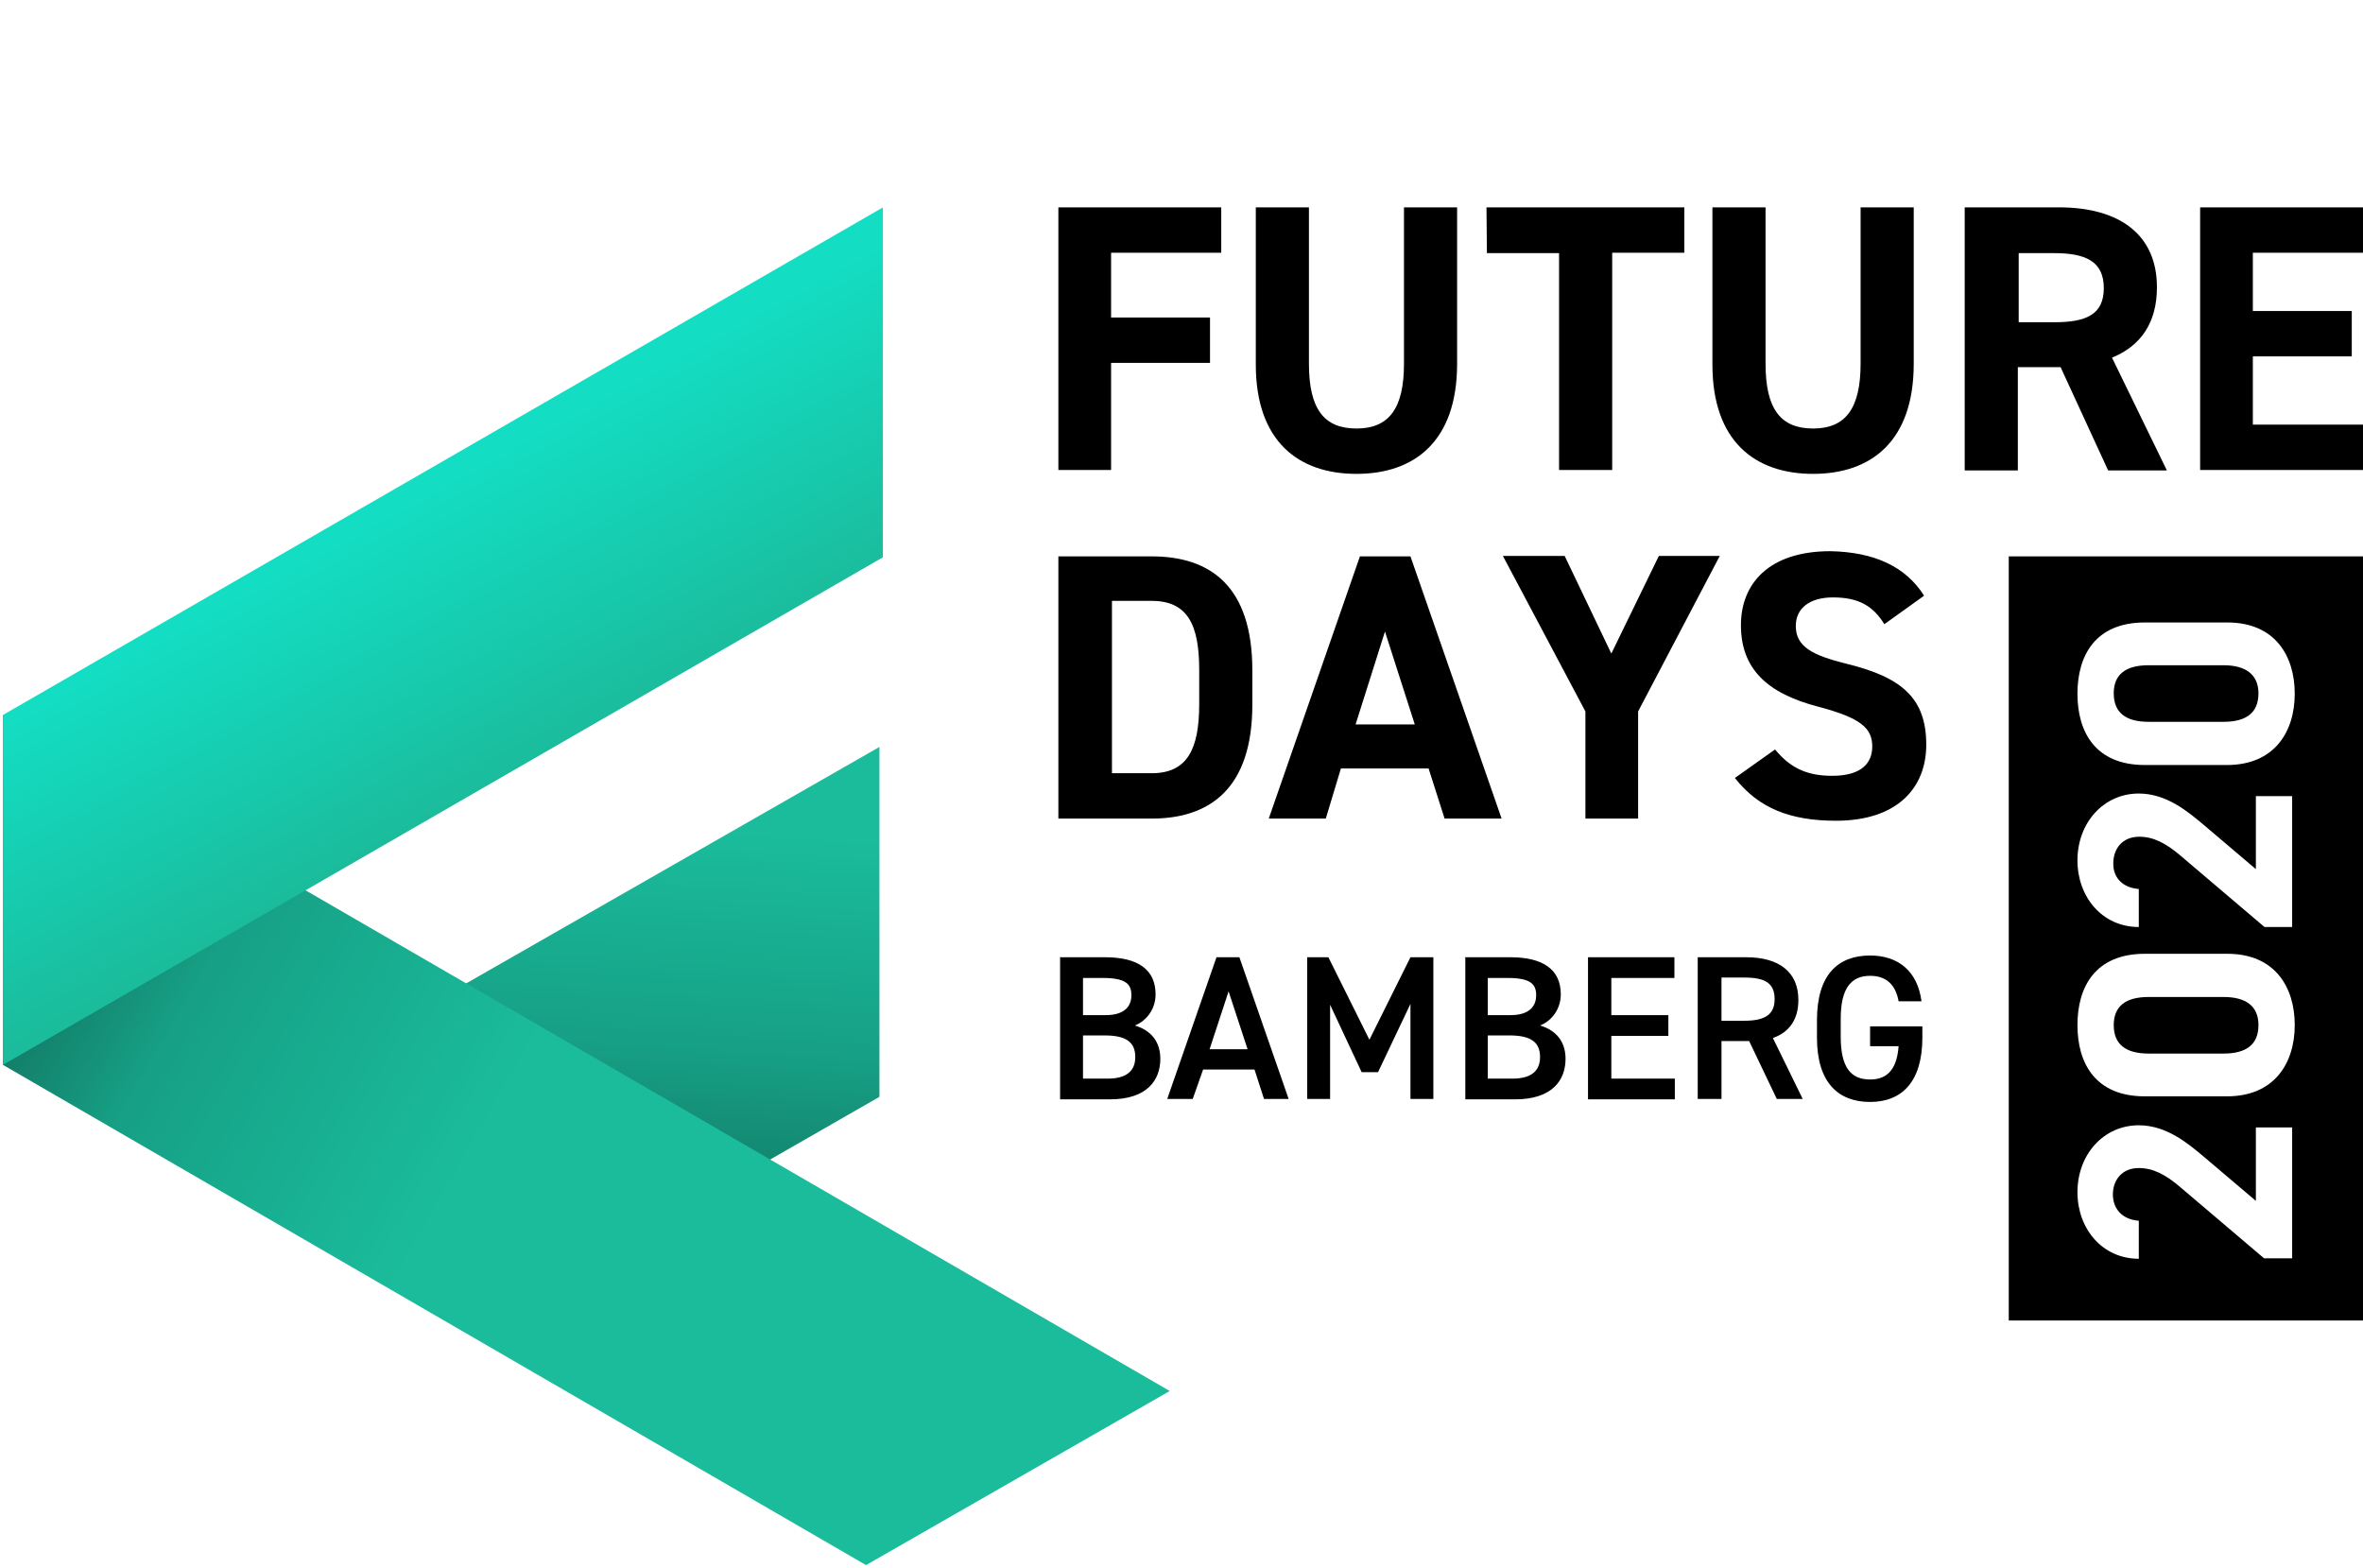 <?xml version="1.0" encoding="utf-8"?>
<!-- Generator: Adobe Illustrator 24.0.1, SVG Export Plug-In . SVG Version: 6.00 Build 0)  -->
<svg width="547px" height="363px" version="1.1" id="Ebene_1" xmlns="http://www.w3.org/2000/svg" xmlns:xlink="http://www.w3.org/1999/xlink" x="0px" y="0px"
	 viewBox="0 0 547 363" style="enable-background:new 0 0 547 363;" xml:space="preserve">
<style type="text/css">
	.st0{fill-rule:evenodd;clip-rule:evenodd;fill:url(#Rectangle_1_);}
	.st1{fill-rule:evenodd;clip-rule:evenodd;fill:url(#Rectangle-Copy-4_1_);}
	.st2{fill-rule:evenodd;clip-rule:evenodd;fill:url(#Rectangle-Copy-3_1_);}
</style>
<title>futuredays-2019_logo</title>
<desc>Created with Sketch.</desc>
<g id="Page-1">
	<g id="futuredays-2019_logo" transform="translate(-35, 0)">
		<g id="F" transform="translate(0.277, 47.215)">
			
				<linearGradient id="Rectangle_1_" gradientUnits="userSpaceOnUse" x1="-219.479" y1="1.77" x2="-218.978" y2="1.068" gradientTransform="matrix(35.373 61.268 129.858 -74.973 7757.278 13726.085)">
				<stop  offset="0" style="stop-color:#1ABC9C"/>
				<stop  offset="0.573" style="stop-color:#16A085"/>
				<stop  offset="1" style="stop-color:#137D68"/>
			</linearGradient>
			<polygon id="Rectangle" class="st0" points="108.1,200.2 171.2,245.2 238.3,206.7 238.3,125.7 			"/>
			
				<linearGradient id="Rectangle-Copy-4_1_" gradientUnits="userSpaceOnUse" x1="-223.29" y1="-0.651" x2="-223.29" y2="-0.312" gradientTransform="matrix(-35.282 61.11 -270.344 -156.083 -7911.002 13764.869)">
				<stop  offset="0" style="stop-color:#1ABC9C"/>
				<stop  offset="0.705" style="stop-color:#16A085"/>
				<stop  offset="1" style="stop-color:#137D68"/>
			</linearGradient>
			<polygon id="Rectangle-Copy-4" class="st1" points="305.5,274.8 235.2,315.1 35.4,199.3 35.4,118.3 			"/>
			
				<linearGradient id="Rectangle-Copy-3_1_" gradientUnits="userSpaceOnUse" x1="-228.541" y1="-4.023461e-02" x2="-229.507" y2="3.746322e-02" gradientTransform="matrix(-35.141 -60.866 -238.746 137.84 -7910.937 -13838.203)">
				<stop  offset="0" style="stop-color:#13DEC4"/>
				<stop  offset="1" style="stop-color:#1ABC9C"/>
			</linearGradient>
			<polygon id="Rectangle-Copy-3" class="st2" points="239.1,81.8 239.1,0.8 35.4,118.3 35.4,199.3 			"/>
		</g>
		<path id="Typo" d="M301.6,189.5H280v-60.7h21.6c13.7,0,23.3,7,23.3,26.4v7.9C324.9,182.3,315.3,189.5,301.6,189.5z M301.6,179
			c8.2,0,11-5.5,11-16v-7.9c0-10.5-2.7-16-11-16h-9.2V179H301.6z M341.9,189.5h-13.2l21.1-60.7h11.7l21.1,60.7h-13.2l-3.7-11.6
			h-20.3L341.9,189.5z M355.6,146.2l-6.8,21.5h13.7L355.6,146.2z M382.9,128.7h14.3l10.8,22.6l11-22.6h14.1l-18.9,36v24.8H402v-24.8
			L382.9,128.7z M480.4,137.9l-9.2,6.6c-2.6-4.2-5.9-6.2-11.9-6.2c-5.5,0-8.6,2.6-8.6,6.6c0,4.8,3.8,6.8,11.9,8.8
			c12.6,3.1,18.3,7.9,18.3,18.7c0,9.9-6.6,17.6-20.9,17.6c-10.6,0-17.9-2.9-23.4-9.9l9.3-6.6c3.3,4,7,6.1,13.2,6.1
			c7,0,9.3-3.1,9.3-6.8c0-4.2-2.6-6.6-12.5-9.2c-11.9-3.1-17.9-8.8-17.9-18.9c0-9.5,6.4-17.1,20.7-17.1
			C468.8,127.8,476.1,131.1,480.4,137.9z M280,48h37.7v10.5h-25.5v15h22.9V84h-22.9v24.8H280V48z M360,48h12.3v36.2
			c0,18-9.9,25.5-23.3,25.5s-23.3-7.5-23.3-25.3V48H338v36.2c0,10.5,3.5,15,11,15s11-4.6,11-15V48z M379.1,48h45.8v10.5h-16.7v50.3
			h-12.3V58.6h-16.7L379.1,48L379.1,48z M465.7,48H478v36.2c0,18-9.9,25.5-23.3,25.5s-23.3-7.5-23.3-25.3V48h12.3v36.2
			c0,10.5,3.5,15,11,15s11-4.6,11-15V48z M536.6,108.9H523L512,85h-9.9v23.9h-12.3V48h21.8c13.9,0,22.7,6.2,22.7,18.5
			c0,8.3-3.8,13.6-10.4,16.3L536.6,108.9z M502.3,74.6h8.2c7.3,0,11.5-1.7,11.5-7.9s-4.2-8.1-11.5-8.1h-8.2V74.6z M544.3,48H582
			v10.5h-25.5V72h22.9v10.5h-22.9v15.8H582v10.5h-37.7V48L544.3,48z M280.2,221.6h10.6c7.7,0,11.7,2.9,11.7,8.6c0,3.3-2,6.1-4.8,7.2
			c3.7,1.1,5.9,3.7,5.9,7.7c0,5-3.1,9.4-11.7,9.4h-11.5v-32.8L280.2,221.6L280.2,221.6z M285.7,239.8v9.9h5.7c4.4,0,6.4-1.8,6.4-5
			c0-3.5-2.2-5-7.1-5h-5V239.8z M285.7,226.4v8.6h5.3c4,0,5.9-1.8,5.9-4.6c0-2.6-1.3-4-6.6-4H285.7z M311.1,254.4h-5.9l11.4-32.8
			h5.3l11.4,32.8h-5.7l-2.2-6.8h-11.9L311.1,254.4z M319.4,229.5l-4.4,13.4h8.8L319.4,229.5z M342.5,221.6l9.5,19.1l9.5-19.1h5.3
			v32.8h-5.3v-22l-7.5,15.8h-3.8l-7.3-15.6v21.8h-5.3v-32.8H342.5z M374,221.6h10.6c7.7,0,11.7,2.9,11.7,8.6c0,3.3-2,6.1-4.8,7.2
			c3.7,1.1,5.9,3.7,5.9,7.7c0,5-3.1,9.4-11.7,9.4h-11.5v-32.8L374,221.6L374,221.6z M379.4,239.8v9.9h5.7c4.4,0,6.4-1.8,6.4-5
			c0-3.5-2.2-5-7.1-5h-5V239.8z M379.4,226.4v8.6h5.3c4,0,5.9-1.8,5.9-4.6c0-2.6-1.3-4-6.6-4H379.4z M402.5,221.6h20.1v4.8H408v8.6
			h13.2v4.8H408v9.9h14.7v4.8h-20.1v-32.9H402.5z M452.3,254.4h-6l-6.4-13.4h-6.4v13.4H428v-32.8h11.2c7.5,0,12.1,3.3,12.1,9.9
			c0,4.6-2.2,7.5-5.9,8.8L452.3,254.4z M433.5,236.3h5.3c4.6,0,7-1.3,7-5s-2.2-5-7-5h-5.3V236.3z M468.1,237.6H480v2.6
			c0,10.3-4.8,14.9-12.1,14.9s-12.3-4.4-12.3-14.9v-4c0-10.6,4.9-15,12.3-15c6.6,0,11,3.7,11.9,10.6h-5.3c-0.7-3.9-2.9-5.9-6.6-5.9
			c-4.4,0-6.8,2.9-6.8,9.9v4.2c0,7.2,2.4,9.9,6.8,9.9c4.2,0,6.2-2.6,6.6-7.7h-6.6v-4.6H468.1z"/>
		<g>
			<path d="M549.7,154h-17.3c-5.3,0-8.1,2.1-8.1,6.5c0,4.5,2.8,6.6,8.1,6.6h17.3c5.3,0,8.1-2.1,8.1-6.6
				C557.8,156.2,554.9,154,549.7,154z"/>
			<path d="M549.7,230.8h-17.3c-5.3,0-8.1,2.1-8.1,6.5c0,4.5,2.8,6.6,8.1,6.6h17.3c5.3,0,8.1-2.1,8.1-6.6
				C557.8,232.9,554.9,230.8,549.7,230.8z"/>
			<path d="M500,128.8v176.9h82V128.8H500z M530.1,205.8v8.8c-8.5,0-14.2-7-14.2-15.4c0-8.8,6.1-15.5,14.2-15.5
				c6.5,0,11.5,4.3,15.2,7.4l11.9,10.1v-16.9h8.4v30.3h-6.4l-19.3-16.4c-3.6-3.1-6.5-4.5-9.7-4.5c-4,0-6,2.9-6,6.1
				C524.1,203,526.2,205.5,530.1,205.8z M565.5,291.3h-6.4l-19.3-16.4c-3.6-3.1-6.5-4.5-9.7-4.5c-4,0-6,2.9-6,6.1
				c0,3.3,2.1,5.8,6,6.1v8.8c-8.5,0-14.2-7-14.2-15.4c0-8.8,6.1-15.5,14.2-15.5c6.5,0,11.5,4.3,15.2,7.4l11.9,10.1v-17h8.4v30.3
				H565.5z M550.5,253.8h-19c-11.5,0-15.6-7.7-15.6-16.5s4.1-16.5,15.6-16.5h19.1c11,0,15.6,7.7,15.6,16.5S561.5,253.8,550.5,253.8z
				 M550.5,177.1h-19c-11.5,0-15.6-7.7-15.6-16.5s4.1-16.5,15.6-16.5h19.1c11,0,15.6,7.7,15.6,16.5
				C566.2,169.4,561.5,177.1,550.5,177.1z"/>
		</g>
	</g>
</g>
</svg>
